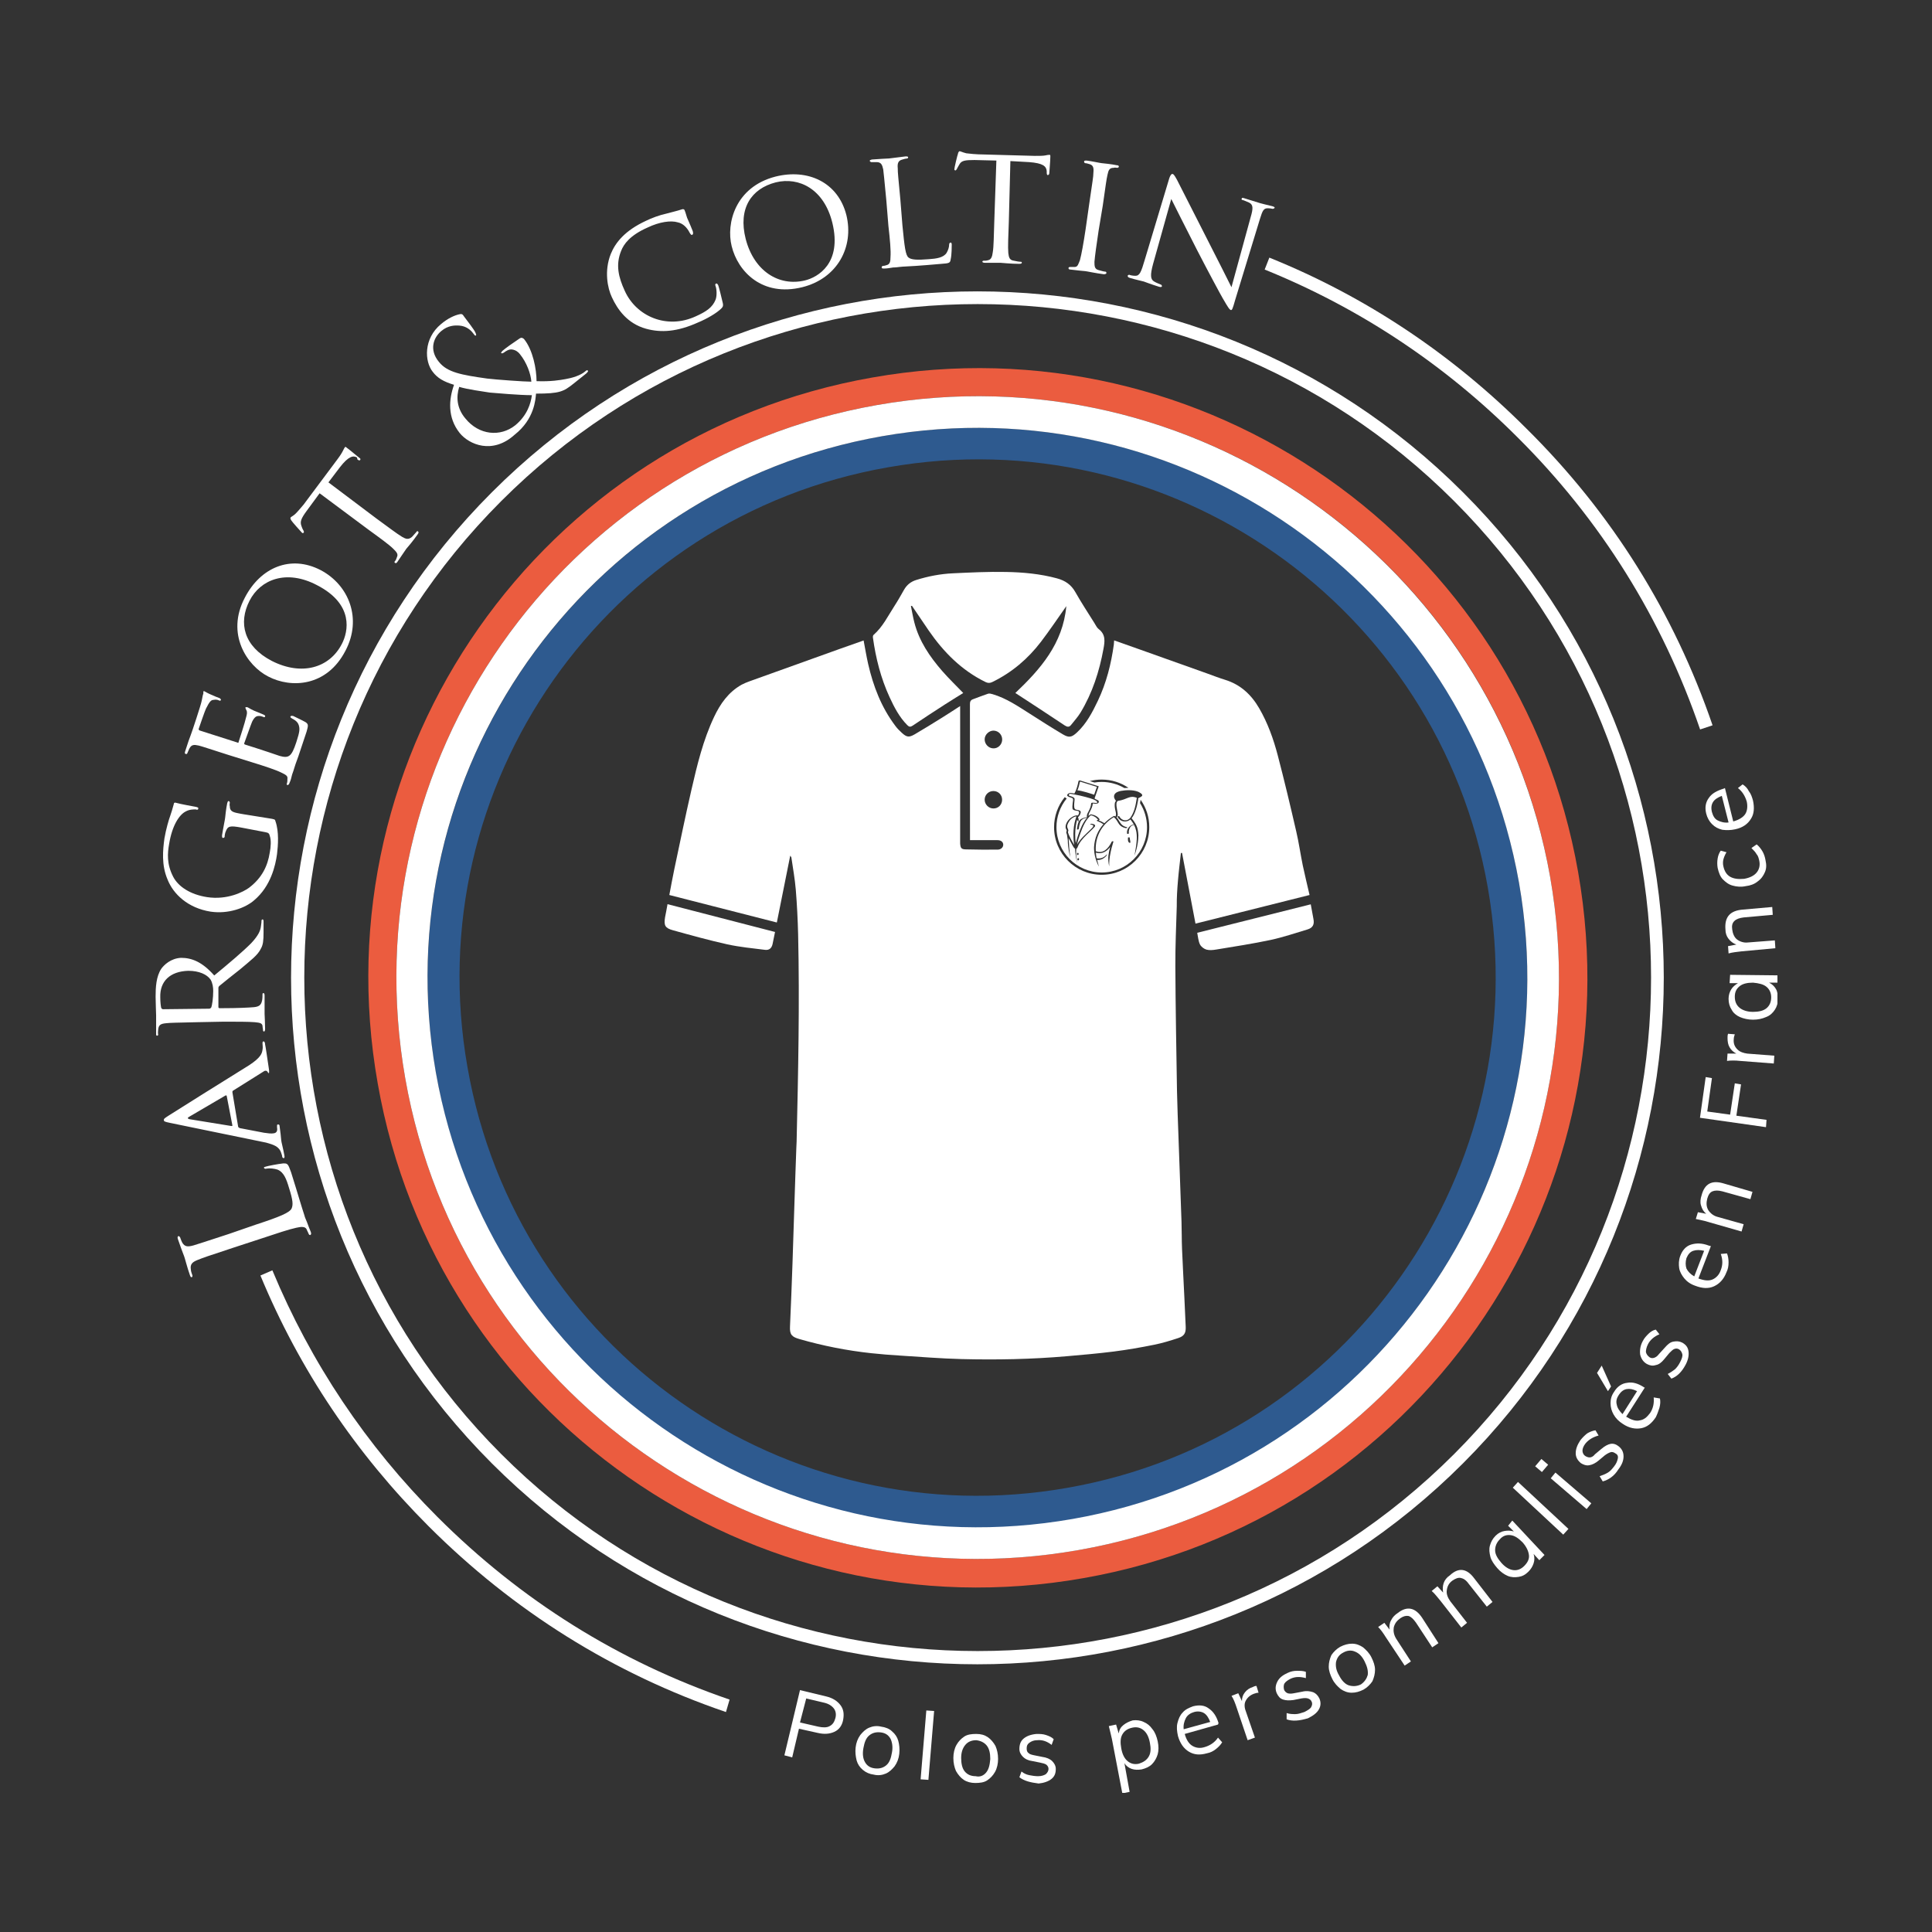 <svg width="500" height="500" viewBox="0 0 500 500" fill="none" xmlns="http://www.w3.org/2000/svg">
<rect x="0" y="0" width="500" height="500" fill="#333333" stroke="none"/>
<path d="M187.878 443.075C158.732 433.135 132.809 416.88 110.916 394.984C92.112 376.177 77.472 354.415 67.398 330.101L70.488 328.758C80.427 352.669 94.799 374.162 113.2 392.566C134.824 414.194 160.209 430.045 188.818 439.851L187.878 443.075Z" fill="white"/>
<path d="M443.21 187.706L439.986 188.781C430.181 160.168 414.332 134.644 392.708 113.151C373.904 94.344 351.876 79.702 327.297 69.761L328.506 66.672C353.488 76.747 375.784 91.658 394.991 110.867C417.153 132.764 433.271 158.69 443.21 187.706Z" fill="white"/>
<path d="M66.192 316.937C72.371 314.922 74.923 313.848 75.46 312.773C75.863 311.833 75.863 310.758 74.788 307.4C74.117 305.116 73.445 303.37 71.834 302.698C71.028 302.429 69.819 302.295 69.013 302.429C68.61 302.564 68.476 302.429 68.341 302.295C68.207 302.026 68.476 302.026 68.879 301.892C69.282 301.758 71.968 301.22 73.311 301.086C74.385 301.086 74.52 301.086 75.326 303.37C76.266 306.325 76.938 308.609 77.475 310.355C78.012 312.101 78.415 313.445 78.818 314.654C78.818 314.788 79.087 315.46 79.489 316.4C79.758 317.206 80.161 318.146 80.43 318.818C80.564 319.221 80.564 319.49 80.295 319.624C80.161 319.624 80.027 319.624 79.892 319.355C79.758 318.952 79.489 318.549 79.355 318.146C78.952 317.34 77.878 317.475 76.669 317.743C74.788 318.146 71.565 319.221 67.535 320.564L60.148 322.982C53.567 325.132 52.492 325.535 51.149 326.072C49.806 326.609 49.135 327.147 49.403 328.624C49.403 329.027 49.672 329.699 49.806 330.102C49.806 330.236 49.806 330.505 49.672 330.505C49.403 330.639 49.269 330.371 49.135 329.968C48.463 328.087 47.791 325.4 47.657 325.132C47.523 324.863 46.448 321.908 46.045 320.699C45.911 320.296 45.911 320.027 46.18 319.893C46.314 319.893 46.448 320.027 46.583 320.161C46.717 320.43 46.851 320.967 47.12 321.505C47.791 322.714 48.597 322.714 50.075 322.311C51.418 321.908 52.627 321.505 59.208 319.355L66.192 316.937Z" fill="white"/>
<path d="M44.031 290.606C42.688 290.337 42.419 290.203 42.419 289.934C42.285 289.531 42.822 289.263 43.628 288.725C45.105 287.785 59.208 278.919 64.447 275.695C67.536 273.68 67.804 272.605 67.939 271.665C68.073 271.128 67.939 270.456 67.939 270.053C67.939 269.784 67.939 269.516 68.207 269.516C68.476 269.516 68.61 269.919 68.61 270.322C68.745 270.859 69.147 273.68 69.55 276.367C69.685 277.173 69.685 277.71 69.55 277.71C69.416 277.71 69.416 277.71 69.282 277.441C69.147 277.173 68.745 276.904 68.207 277.307L60.283 282.277C60.148 282.412 60.148 282.412 60.148 282.68L61.626 291.546C61.626 291.681 61.76 291.815 62.029 291.949L68.342 293.158C69.282 293.293 70.222 293.427 70.894 293.293C71.7 293.158 71.834 292.487 71.7 291.815V291.412C71.7 291.143 71.7 291.009 71.968 291.009C72.237 291.009 72.371 291.143 72.371 291.546C72.505 292.487 72.774 294.636 72.774 295.039C72.774 295.442 73.311 297.323 73.58 298.935C73.714 299.472 73.58 299.741 73.445 299.741C73.311 299.741 73.177 299.606 73.043 299.472C73.043 299.203 72.908 298.666 72.774 298.397C72.237 296.651 70.759 296.248 68.879 295.711L44.031 290.606ZM58.671 283.621C58.671 283.486 58.537 283.486 58.402 283.486L49 288.994C48.463 289.263 48.463 289.531 49.135 289.666L59.88 291.412C60.014 291.412 60.148 291.412 60.148 291.278L58.671 283.621Z" fill="white"/>
<path d="M51.015 264.543C45.239 264.678 44.165 264.678 42.956 264.812C41.613 264.946 41.075 265.215 40.941 266.424C40.941 266.693 40.807 267.364 40.941 267.767C40.941 267.902 40.807 268.036 40.672 268.036C40.404 268.036 40.404 267.902 40.404 267.364C40.404 265.618 40.404 262.931 40.404 262.797C40.404 262.394 40.27 259.17 40.27 257.961C40.27 255.543 40.404 252.722 41.747 250.707C42.419 249.767 44.165 248.02 46.851 247.886C49.672 247.886 52.358 248.961 55.447 252.453C59.342 249.229 62.7 246.408 64.983 244.125C66.998 241.975 67.401 240.766 67.535 239.692C67.67 238.886 67.67 238.483 67.67 238.348C67.67 238.08 67.804 237.945 67.938 237.945C68.207 237.945 68.207 238.214 68.207 238.886V241.304C68.207 243.453 68.073 244.528 67.535 245.468C66.729 247.214 64.849 248.558 62.163 250.841C60.148 252.453 57.73 254.334 56.79 255.14C56.656 255.274 56.522 255.409 56.522 255.677V260.648C56.522 260.782 56.656 260.916 56.79 260.916H57.73C61.357 260.916 64.312 260.782 65.789 260.648C66.864 260.513 67.535 260.245 67.804 259.036C67.938 258.498 67.938 257.692 67.938 257.289C67.938 257.021 68.073 257.021 68.207 257.021C68.341 257.021 68.475 257.155 68.475 257.692C68.475 259.842 68.475 262.26 68.475 262.394C68.475 262.394 68.61 265.081 68.61 266.29C68.61 266.693 68.475 266.961 68.341 266.961C68.207 266.961 68.073 266.827 68.073 266.693C68.073 266.29 67.938 265.887 67.938 265.484C67.804 264.678 66.998 264.678 65.924 264.543C64.312 264.409 61.357 264.409 57.865 264.409L51.015 264.543ZM54.104 261.051C54.373 261.051 54.507 260.916 54.641 260.782C54.91 260.245 55.178 258.23 55.178 256.483C55.178 255.543 55.044 254.468 54.507 253.528C53.567 252.185 51.552 251.244 48.731 251.244C44.03 251.379 41.344 253.931 41.478 258.095C41.478 259.304 41.613 260.513 41.747 260.916C41.881 261.051 42.016 261.185 42.15 261.185L54.104 261.051Z" fill="white"/>
<path d="M62.43 214.171C59.475 213.634 58.938 213.768 58.401 215.246C58.267 215.515 58.132 216.186 58.132 216.589C58.132 216.724 57.864 216.858 57.729 216.858C57.461 216.858 57.461 216.589 57.461 216.186C57.729 214.44 58.267 211.888 58.267 211.619C58.267 211.485 58.535 209.067 58.804 207.858C58.938 207.455 58.938 207.32 59.207 207.32C59.341 207.32 59.475 207.589 59.475 207.723C59.475 207.992 59.341 208.261 59.475 208.664C59.475 209.738 60.013 210.141 61.356 210.41C62.565 210.679 63.639 210.813 65.251 211.082L69.415 211.753C71.161 212.022 71.161 212.022 71.295 212.559C72.235 215.246 71.967 218.739 71.698 221.022C71.295 223.978 70.086 229.351 65.788 232.978C63.505 234.993 59.072 236.605 54.506 235.933C48.596 234.993 44.835 231.366 43.358 227.605C41.746 223.843 42.149 219.948 42.552 216.992C42.955 214.574 43.761 211.888 44.029 211.216C44.298 210.41 44.701 209.201 44.969 208.126C44.969 207.723 45.238 207.723 45.372 207.723C45.91 207.858 46.85 208.126 50.611 208.798C51.282 208.932 51.416 209.067 51.282 209.335C51.282 209.604 51.014 209.604 50.611 209.47C50.073 209.47 48.999 209.47 48.059 210.007C46.447 210.813 44.566 213.5 43.761 218.47C43.358 220.754 43.089 223.575 44.835 226.933C46.178 229.485 49.267 231.5 53.566 232.172C58.804 232.978 62.968 230.829 64.445 229.754C67.803 227.202 69.28 224.112 69.818 220.619C70.086 219.276 70.221 217.395 69.818 216.321C69.683 215.783 69.549 215.515 68.743 215.38L62.43 214.171Z" fill="white"/>
<path d="M59.072 195.364C53.565 193.618 52.491 193.215 51.416 192.946C50.208 192.678 49.536 192.678 48.999 193.752C48.864 194.021 48.596 194.693 48.461 194.961C48.461 195.096 48.193 195.23 48.059 195.096C47.79 195.096 47.79 194.827 47.924 194.424C48.461 192.678 49.267 190.394 49.402 190.125C49.536 189.857 52.088 182.2 52.222 181.259C52.356 180.588 52.491 179.782 52.625 179.513C52.625 179.379 52.625 179.11 52.625 178.976C52.625 178.841 52.894 178.841 53.028 178.976C53.297 179.11 53.7 179.379 54.64 179.782C54.908 179.916 56.52 180.588 56.923 180.722C57.057 180.856 57.192 180.991 57.192 181.125C57.057 181.394 56.923 181.394 56.655 181.259C56.386 181.125 55.849 180.991 55.311 181.125C54.64 181.125 54.237 181.528 53.297 183.409C53.028 183.946 51.551 188.245 51.416 188.648C51.416 188.782 51.416 188.916 51.685 189.051L61.356 192.14C61.624 192.275 61.758 192.275 61.758 192.006C61.893 191.603 63.505 186.633 63.639 185.827C63.907 184.886 64.042 184.349 63.773 183.812C63.639 183.543 63.505 183.274 63.505 183.14C63.505 183.006 63.639 183.006 63.907 183.006C64.176 183.006 64.579 183.409 65.788 183.946C66.46 184.215 67.803 184.752 68.071 184.886C68.34 185.021 68.743 185.155 68.609 185.424C68.609 185.558 68.34 185.692 68.206 185.558C67.803 185.424 67.534 185.289 66.997 185.289C66.46 185.289 65.922 185.424 65.251 186.767C64.848 187.707 63.505 191.603 63.236 192.275C63.102 192.543 63.236 192.543 63.37 192.678L66.325 193.618C67.534 194.021 71.698 195.364 72.369 195.633C74.787 196.305 75.459 195.767 76.667 192.14C76.936 191.2 77.608 189.454 77.473 188.379C77.339 187.304 76.936 186.633 75.593 185.961C75.19 185.692 75.056 185.558 75.19 185.424C75.324 185.155 75.593 185.289 75.862 185.289C76.13 185.424 78.413 186.498 79.085 186.901C79.891 187.439 79.757 187.842 79.354 189.319C78.413 192.14 77.742 194.155 77.205 195.767C76.667 197.245 76.264 198.32 76.13 198.857C76.13 198.991 75.862 199.663 75.593 200.469C75.459 201.141 75.19 202.081 74.921 202.618C74.787 203.021 74.653 203.156 74.384 203.156C74.25 203.156 74.115 203.021 74.25 202.753C74.384 202.35 74.384 201.947 74.384 201.544C74.518 200.738 73.847 200.469 72.772 199.932C71.429 199.26 68.609 198.32 65.116 197.245L59.072 195.364Z" fill="white"/>
<path d="M63.371 154.662C67.4 146.871 75.19 143.512 82.981 147.542C90.368 151.438 93.726 160.17 89.428 168.364C84.592 177.767 75.325 178.17 69.415 175.081C63.908 172.26 58.401 164.065 63.371 154.662ZM88.487 166.618C90.099 163.528 91.711 156.408 82.04 151.438C74.116 147.274 67.4 149.96 64.579 155.468C61.625 161.244 63.102 167.289 70.355 171.051C78.011 174.946 85.264 172.931 88.487 166.618Z" fill="white"/>
<path d="M97.489 134.242C100.444 136.391 102.727 138.138 104.07 138.944C105.011 139.481 105.682 139.75 106.622 138.944C107.025 138.541 107.563 137.869 107.831 137.6C107.965 137.332 108.1 137.466 108.234 137.6C108.368 137.735 108.368 137.869 108.1 138.272C106.891 140.018 105.279 141.899 105.145 142.033C105.011 142.168 103.533 144.451 102.862 145.392C102.593 145.795 102.459 145.795 102.19 145.66C102.056 145.526 102.056 145.392 102.19 145.257C102.459 144.989 102.593 144.586 102.727 144.183C103.13 143.377 102.593 142.839 101.787 142.033C100.713 140.959 98.295 139.212 95.34 137.063L82.714 127.66L79.357 132.227C77.879 134.242 77.611 135.048 78.013 136.123C78.282 136.929 78.416 137.063 78.551 137.332C78.685 137.6 78.685 137.735 78.551 137.869C78.551 138.003 78.282 138.003 78.148 137.869C77.879 137.6 75.596 135.048 75.462 134.779C75.327 134.645 75.058 134.108 75.193 133.973C75.327 133.705 75.864 133.57 76.536 132.899C77.342 132.093 78.282 130.884 78.551 130.615L87.281 118.928C88.087 117.853 88.49 117.182 88.759 116.644C89.027 116.107 89.162 115.838 89.296 115.704C89.43 115.57 89.564 115.704 89.699 115.838C90.639 116.51 92.654 118.256 93.057 118.525C93.325 118.659 93.325 118.928 93.191 119.062C93.057 119.197 92.922 119.197 92.519 118.928L92.385 118.391C91.445 117.853 90.236 117.988 87.953 120.943L84.998 124.839L97.489 134.242Z" fill="white"/>
<path d="M118.979 112.078C115.755 108.048 116.158 103.347 117.501 99.585C114.815 98.779 113.203 97.839 111.994 96.227C109.845 93.54 109.577 87.63 114.143 83.868C115.889 82.391 117.635 81.585 118.979 81.316C119.65 81.182 119.785 81.451 120.053 81.853C120.859 82.928 122.739 85.346 123.008 86.018C123.277 86.555 123.277 86.824 123.142 86.824C123.008 86.958 122.874 86.824 122.471 86.287C121.799 85.346 120.59 84.406 118.979 84.272C117.635 84.137 115.889 84.272 114.278 85.615C112.263 87.227 110.92 90.451 113.606 93.675C115.755 96.362 119.382 97.033 126.097 97.974C128.246 98.242 135.768 98.779 137.514 98.779C137.38 96.764 136.305 93.809 134.559 91.66C134.156 91.123 133.485 90.585 132.544 90.451C131.738 90.317 130.933 90.854 130.395 91.257C130.127 91.391 129.992 91.525 129.724 91.391C129.589 91.257 129.858 90.988 130.127 90.719C130.933 90.048 132.41 88.973 134.425 87.63C134.962 87.227 135.365 87.496 135.634 87.764C137.917 90.585 138.857 95.555 138.857 98.645C142.618 98.779 144.901 98.376 146.379 98.108C147.99 97.839 150.274 97.168 151.483 96.093C151.751 95.824 152.02 95.69 152.154 95.959C152.289 96.093 152.02 96.362 151.751 96.63L148.393 99.317C145.841 101.332 144.901 101.869 138.723 101.869C138.588 103.347 138.32 108.451 133.216 112.481C127.44 117.72 121.396 115.034 118.979 112.078ZM137.648 102.272C134.425 102.272 128.381 101.735 126.769 101.6C125.157 101.332 120.993 100.794 118.844 100.123C118.038 102.675 118.173 105.63 120.456 108.317C123.948 112.616 129.455 113.153 133.35 110.063C136.439 107.511 137.38 104.421 137.648 102.272Z" fill="white"/>
<path d="M167.196 85.077C162.361 83.734 159.809 80.107 158.332 76.883C157.257 74.599 156.317 70.166 158.063 65.733C159.272 62.778 161.689 59.688 167.196 57.136C168.539 56.464 170.688 55.658 172.569 55.255C174.046 54.852 175.255 54.584 176.464 54.181C176.867 54.046 177.001 54.181 177.136 54.315C177.27 54.584 177.404 54.987 177.807 56.33C178.344 57.539 179.15 59.42 179.285 59.823C179.419 60.36 179.419 60.629 179.15 60.763C178.882 60.897 178.747 60.629 178.479 60.226C177.807 58.882 176.733 57.808 175.389 57.539C173.643 57.002 170.688 57.405 167.599 58.882C163.033 60.897 161.421 63.181 160.749 64.927C159.272 68.554 160.078 71.778 161.689 75.271C164.644 81.853 172.569 85.346 180.09 81.853C182.777 80.644 184.389 79.57 185.194 77.555C185.597 76.48 185.463 74.734 185.194 74.062C185.06 73.659 185.06 73.525 185.329 73.39C185.463 73.256 185.732 73.525 185.866 73.793C186 74.062 186.806 77.286 187.075 78.495C187.209 79.167 187.075 79.435 186.672 79.838C185.463 81.047 182.911 82.525 180.628 83.465C175.255 85.883 171.091 86.152 167.196 85.077Z" fill="white"/>
<path d="M200.64 45.715C209.101 43.566 216.892 47.193 219.041 55.656C221.055 63.85 216.757 72.045 207.624 74.328C197.282 76.881 190.969 70.298 189.357 63.716C187.88 57.805 190.297 48.402 200.64 45.715ZM208.295 72.582C211.653 71.776 217.966 68.149 215.414 57.671C213.265 48.939 206.818 45.715 200.774 47.193C194.461 48.805 190.969 53.91 192.984 61.835C195.133 70.164 201.58 74.194 208.295 72.582Z" fill="white"/>
<path d="M233.548 58.343C234.085 63.85 234.354 66.134 235.159 66.671C235.831 67.209 237.309 67.343 240.398 67.075C242.412 66.94 244.159 66.671 244.964 65.463C245.367 64.791 245.636 63.985 245.636 63.313C245.636 63.044 245.77 62.776 246.039 62.776C246.173 62.776 246.308 62.91 246.308 63.313C246.308 63.716 246.308 66 246.039 67.075C245.905 68.015 245.77 68.149 243.621 68.284C240.801 68.552 238.652 68.686 236.906 68.821C235.159 68.955 233.816 68.955 232.742 69.09C232.608 69.09 231.936 69.224 231.13 69.224C230.324 69.358 229.518 69.493 228.847 69.493C228.444 69.493 228.175 69.493 228.175 69.224C228.175 69.09 228.175 68.955 228.444 68.821C228.847 68.821 229.25 68.686 229.653 68.552C230.324 68.284 230.458 67.612 230.458 66.537C230.593 64.925 230.324 61.97 229.921 58.477L229.384 51.895C228.847 46.119 228.712 45.044 228.578 43.835C228.309 42.626 228.041 41.954 226.832 41.954C226.563 41.954 225.892 41.954 225.489 41.954C225.355 41.954 225.22 41.82 225.086 41.686C225.086 41.417 225.22 41.417 225.623 41.283C227.369 41.148 229.787 41.014 230.056 41.014C230.19 41.014 233.145 40.611 234.354 40.477C234.757 40.477 235.025 40.477 235.025 40.745C235.025 40.88 234.891 41.014 234.757 41.014C234.488 41.014 233.951 41.148 233.548 41.283C232.473 41.551 232.205 42.223 232.339 43.566C232.339 44.775 232.473 45.85 233.01 51.626L233.548 58.343Z" fill="white"/>
<path d="M261.083 57.402C260.949 61.029 260.815 63.984 260.949 65.462C261.083 66.537 261.218 67.343 262.427 67.477C262.964 67.611 263.77 67.746 264.173 67.746C264.441 67.746 264.441 67.88 264.441 68.014C264.441 68.149 264.307 68.283 263.77 68.283C261.621 68.283 259.203 68.014 258.934 68.014C258.8 68.014 256.114 68.014 254.905 68.014C254.502 68.014 254.233 67.88 254.233 67.746C254.233 67.611 254.368 67.477 254.502 67.477C254.905 67.477 255.308 67.477 255.711 67.343C256.517 67.208 256.785 66.402 256.92 65.328C257.188 63.85 257.188 60.895 257.323 57.268L257.86 41.551L252.219 41.416C249.801 41.416 248.861 41.551 248.324 42.491C247.921 43.163 247.786 43.431 247.652 43.7C247.518 43.969 247.383 44.103 247.249 44.103C247.115 44.103 246.98 43.969 246.98 43.834C246.98 43.431 247.786 40.073 247.921 39.804C247.921 39.536 248.189 39.133 248.324 39.133C248.592 39.133 248.995 39.401 250.07 39.67C251.144 39.804 252.622 39.939 253.159 39.939L267.799 40.342C269.142 40.342 269.948 40.342 270.62 40.208C271.157 40.073 271.56 40.073 271.694 40.073C271.829 40.073 271.829 40.342 271.829 40.476C271.829 41.685 271.56 44.372 271.56 44.775C271.56 45.044 271.426 45.312 271.157 45.312C271.023 45.312 270.888 45.178 270.888 44.641V44.237C270.754 43.029 269.948 42.222 266.322 41.954L261.486 41.685L261.083 57.402Z" fill="white"/>
<path d="M284.318 59.69C283.78 63.317 283.377 66.138 283.243 67.75C283.243 68.824 283.243 69.63 284.318 69.899C284.855 70.033 285.661 70.302 286.064 70.302C286.332 70.302 286.332 70.571 286.332 70.705C286.332 70.839 286.064 70.974 285.661 70.974C283.512 70.705 281.094 70.168 280.825 70.168C280.557 70.168 278.139 69.899 277.065 69.765C276.662 69.765 276.527 69.63 276.527 69.362C276.527 69.227 276.662 69.093 276.93 69.093C277.333 69.093 277.736 69.093 278.139 69.093C278.945 69.093 279.079 68.287 279.482 67.347C279.885 65.869 280.422 62.914 280.96 59.287L281.9 52.704C282.706 46.928 282.974 45.853 282.974 44.644C283.109 43.301 282.84 42.764 282.034 42.495C281.631 42.361 281.094 42.226 280.825 42.226C280.691 42.226 280.557 41.958 280.557 41.823C280.557 41.555 280.825 41.555 281.228 41.555C282.437 41.689 284.855 42.226 285.123 42.226C285.258 42.226 287.81 42.495 289.019 42.764C289.421 42.764 289.556 42.898 289.556 43.167C289.556 43.301 289.287 43.435 289.153 43.435C288.884 43.435 288.616 43.301 288.213 43.435C287.138 43.435 286.87 43.973 286.601 45.316C286.332 46.525 286.198 47.6 285.392 53.242L284.318 59.69Z" fill="white"/>
<path d="M298.421 68.286C297.615 71.241 297.75 72.316 298.69 72.853C299.361 73.256 300.167 73.525 300.436 73.659C300.57 73.659 300.705 73.928 300.705 74.062C300.705 74.331 300.302 74.331 299.899 74.197C297.75 73.525 296.407 72.987 296.004 72.853C295.601 72.719 294.123 72.45 292.377 71.913C291.974 71.778 291.84 71.644 291.84 71.376C291.84 71.241 292.108 71.107 292.243 71.107C292.511 71.241 293.183 71.376 293.855 71.376C294.929 71.376 295.332 70.435 296.272 67.211L302.451 46.658C302.854 45.181 303.257 44.912 303.525 45.046C303.928 45.181 304.331 46.121 304.6 46.524C305.003 47.33 308.763 54.718 312.659 62.375C315.21 67.346 317.897 72.719 318.703 74.331L323.672 56.196C324.344 53.912 324.344 52.972 323.269 52.434C322.598 52.166 321.792 51.763 321.523 51.763C321.255 51.629 321.255 51.494 321.389 51.36C321.389 51.091 321.792 51.225 322.195 51.36C323.941 51.897 325.687 52.434 326.09 52.569C326.493 52.703 327.702 52.972 329.313 53.375C329.716 53.509 329.985 53.644 329.851 53.778C329.851 53.912 329.582 54.047 329.313 54.047C329.179 54.047 328.911 53.912 328.373 53.912C327.03 53.778 326.761 54.45 326.09 56.599L319.643 77.689C318.971 80.107 318.837 80.242 318.568 80.242C318.165 80.107 317.897 79.704 316.419 77.152C316.151 76.749 312.39 69.763 309.704 64.525C306.749 58.748 303.928 53.106 303.122 51.494L298.421 68.286Z" fill="white"/>
<path d="M378.605 378.73C309.299 448.046 196.61 448.046 127.304 378.73C57.998 309.415 57.998 196.709 127.304 127.393C196.61 58.077 309.299 58.077 378.605 127.393C447.911 196.575 447.911 309.415 378.605 378.73ZM129.721 129.677C61.758 197.649 61.758 308.34 129.721 376.312C197.684 444.285 308.359 444.285 376.322 376.312C444.285 308.34 444.285 197.649 376.322 129.677C308.359 61.704 197.684 61.704 129.721 129.677Z" fill="white"/>
<path d="M228.308 112.884C150.943 126.452 99.232 200.335 112.798 277.711C126.364 355.087 200.236 406.805 277.601 393.238C354.966 379.67 406.677 305.787 393.111 228.411C379.545 150.901 305.673 99.317 228.308 112.884ZM276.258 385.043C203.325 397.939 133.751 349.176 120.991 276.233C108.097 203.291 156.853 133.706 229.785 120.944C302.718 108.048 372.293 156.811 385.052 229.754C397.812 302.697 349.191 372.282 276.258 385.043Z" fill="#2E5A8F"/>
<path d="M408.424 225.72C393.381 139.882 311.449 82.521 225.757 97.701C139.93 112.746 82.578 194.69 97.755 280.394C112.799 366.233 194.73 423.593 280.422 408.414C366.115 393.368 423.467 311.559 408.424 225.72ZM279.079 401.16C197.282 415.533 119.246 360.86 104.874 279.051C90.502 197.242 145.168 119.194 226.965 104.821C308.763 90.447 386.799 145.121 401.171 226.929C415.542 308.738 360.877 386.786 279.079 401.16Z" fill="#EB5C3F"/>
<path d="M226.967 104.825C145.17 119.199 90.504 197.246 104.875 279.055C119.247 360.864 197.284 415.538 279.081 401.164C360.878 386.79 415.544 308.743 401.172 226.934C386.666 145.125 308.764 90.451 226.967 104.825ZM277.603 393.104C200.238 406.672 126.5 354.953 112.8 277.577C99.235 200.202 150.945 126.453 228.31 112.885C305.675 99.317 379.413 151.036 393.113 228.412C406.679 305.787 354.968 379.536 277.603 393.104Z" fill="white"/>
<path d="M294.993 168.088C300.831 170.168 306.668 172.249 312.506 174.329C314.004 174.873 315.503 175.456 317.021 175.923C321.009 177.148 323.811 179.734 325.874 183.292C328.092 187.122 329.571 191.244 330.68 195.482C332.392 202.015 333.949 208.587 335.467 215.178C336.148 218.075 336.557 221.05 337.16 223.985C337.686 226.493 338.308 228.982 338.911 231.626C329.007 234.115 319.219 236.565 309.393 239.034C308.206 232.89 307.057 226.804 305.909 220.738C305.812 220.738 305.714 220.758 305.617 220.758C305.364 223.13 305.053 225.502 304.858 227.894C304.664 230.11 304.527 232.307 304.547 234.523C304.391 239.676 304.158 244.847 304.178 250.019C304.236 260.79 304.43 271.581 304.605 282.371C304.683 286.376 304.859 290.362 304.995 294.367C305.248 301.619 305.52 308.892 305.773 316.163C305.851 318.516 305.812 320.868 305.909 323.201C306.084 327.401 306.318 331.581 306.513 335.78C306.629 338.327 306.765 340.855 306.862 343.402C306.921 344.977 306.473 345.774 304.956 346.279C302.894 346.96 300.792 347.602 298.651 348.029C295.188 348.729 291.705 349.332 288.202 349.779C284.194 350.285 280.166 350.634 276.138 350.984C267.031 351.782 257.885 351.957 248.759 351.724C243.505 351.588 238.271 351.16 233.037 350.829C230.507 350.674 227.996 350.479 225.486 350.207C219.182 349.527 212.994 348.302 206.903 346.552C204.958 345.988 204.335 345.443 204.452 343.266C204.705 337.861 204.899 332.475 205.094 327.07C205.288 321.665 205.444 316.26 205.619 310.855C205.755 306.286 205.931 301.717 206.087 297.167C206.106 296.584 206.145 296.001 206.164 295.418C206.573 277.531 206.962 259.663 206.554 241.775C206.456 237.945 206.262 234.096 205.95 230.266C205.717 227.466 205.21 224.685 204.802 221.886C204.782 221.808 204.705 221.749 204.511 221.438C203.343 227.31 202.214 232.929 201.047 238.742C191.785 236.37 182.541 234.017 173.221 231.626C173.668 229.332 174.038 227.154 174.505 224.977C175.964 218.113 177.365 211.25 178.941 204.406C180.42 197.971 181.958 191.555 184.799 185.547C186.414 182.125 188.535 179.111 191.921 177.206C192.563 176.856 193.263 176.584 193.944 176.331C201.767 173.512 209.569 170.712 217.392 167.912C219.415 167.193 221.439 166.474 223.502 165.755C223.891 167.796 224.222 169.818 224.67 171.801C225.993 177.575 228.075 183.02 231.675 187.803C232.161 188.483 232.764 189.086 233.387 189.649C234.632 190.797 235.236 190.894 236.695 190.058C239.108 188.658 241.462 187.18 243.816 185.722C245.354 184.769 246.852 183.777 248.486 182.728V217.628C248.486 217.861 248.467 218.075 248.486 218.308C248.584 219.513 248.798 219.805 250.005 219.824C252.729 219.902 255.453 219.902 258.177 219.883C259.033 219.883 259.637 219.3 259.637 218.619C259.637 217.919 259.072 217.433 258.158 217.433H251.036V216.208C251.036 204.892 251.036 193.596 251.017 182.28C251.017 181.619 251.153 181.192 251.814 180.959C253.099 180.492 254.383 179.967 255.687 179.539C256.056 179.422 256.503 179.54 256.893 179.656C260.453 180.706 263.47 182.786 266.544 184.73C269.365 186.539 272.207 188.347 275.087 190.058C276.663 190.991 277.364 190.816 278.726 189.553C281.197 187.259 282.714 184.322 284.135 181.348C286.334 176.72 287.559 171.84 288.26 166.805C288.299 166.474 288.299 166.163 288.338 165.735C290.595 166.533 292.794 167.31 294.993 168.088ZM275.557 206.301C273.775 208.485 272.791 211.251 272.791 214.073C272.791 220.87 278.322 226.392 285.109 226.392C291.906 226.392 297.428 220.861 297.428 214.073C297.446 211.448 296.612 209.01 295.206 207.004C295.197 207.013 295.187 207.014 295.178 207.023C295.178 207.07 295.169 207.127 295.159 207.183C295.122 207.389 295.084 207.614 295.037 207.839C296.181 209.648 296.847 211.785 296.847 214.082C296.847 220.541 291.587 225.801 285.128 225.801C278.669 225.801 273.409 220.541 273.409 214.082C273.409 211.392 274.338 208.767 276.034 206.686C276.044 206.676 276.053 206.667 276.062 206.657L275.557 206.301ZM279.531 201.988C279.456 201.97 279.147 202.017 279.128 202.11C278.903 203.217 278.612 204.379 278.05 205.373C277.45 205.251 276.718 205.026 276.306 205.542C275.772 206.189 277.206 206.367 277.516 206.555C277.871 206.771 277.638 207.501 277.609 207.829C277.581 208.148 277.403 209.301 277.703 209.526C278.031 209.77 278.5 209.77 278.884 209.854C279.493 209.986 279.278 210.586 278.969 211.055C278.941 211.045 278.902 211.036 278.855 211.026C278.115 210.961 277.262 211.485 276.756 211.973C276.175 212.526 275.603 213.529 275.818 214.363C275.865 214.523 275.969 214.692 276.034 214.852C276.156 215.142 275.903 215.179 275.94 215.376C275.969 215.592 276.044 215.798 276.128 215.995C276.231 216.717 276.316 217.148 276.344 217.438C276.353 217.504 276.353 217.57 276.353 217.617C276.362 217.814 276.362 218.01 276.371 218.207C276.427 219.341 276.709 220.917 277 221.845C276.728 220.129 276.615 218.217 276.559 216.914C276.784 217.345 277.262 218.255 277.506 218.667C277.646 218.901 277.9 219.482 278.228 219.642H278.237C278.228 221.056 278.799 223.52 278.771 223.336C278.546 221.798 278.453 220.729 278.537 219.707C278.631 219.66 278.678 219.576 278.678 219.576C278.79 219.482 278.865 219.313 278.912 219.173C279.353 217.992 280.206 217.055 281.078 216.164C281.791 215.433 282.606 214.786 283.271 214.008C283.496 213.745 283.44 213.548 283.262 213.417C283.215 213.389 283.168 213.351 283.112 213.332C283.084 213.323 283.065 213.314 283.037 213.305C282.859 213.239 282.653 213.192 282.475 213.183C282.371 213.173 281.95 213.37 282.193 213.389C283.403 213.473 282.906 214.027 282.391 214.523C281.725 215.18 281.031 215.798 280.384 216.464C279.774 217.101 279.193 217.786 278.762 218.555C278.921 217.505 279.325 216.436 279.672 215.479C280.244 213.876 281.012 212.141 282.306 210.988C282.793 211.091 283.215 211.288 283.628 211.579C283.703 211.636 284.161 212.131 284.218 212.095C284.152 212.132 284.096 212.17 284.03 212.207C283.946 212.263 283.853 212.32 283.769 212.386L283.834 212.414C283.843 212.423 283.853 212.423 283.862 212.433C283.909 212.451 283.965 212.479 284.021 212.498C284.546 212.714 285.081 212.986 285.568 213.305C284.134 214.908 283.272 216.914 283.141 219.211C283.131 219.333 283.141 219.454 283.141 219.576L283.131 219.529C283.131 219.595 283.141 219.651 283.141 219.717C283.197 222.182 284.387 224.265 284.396 224.282L283.937 222.566C284.911 222.604 285.643 222.248 286.355 221.461C286.412 221.395 286.571 220.964 286.431 221.123C285.671 221.976 284.903 222.276 283.815 222.126L283.777 221.995C283.702 221.555 283.637 221.114 283.608 220.664C285.146 221.133 286.412 220.383 287.312 219.211C287.124 219.904 286.955 220.607 286.871 221.329C286.749 222.304 286.843 223.28 287.068 224.227C287.05 223.289 287.049 222.267 287.462 220.392C287.518 220.092 287.593 219.792 287.668 219.501C287.818 218.939 287.987 218.385 288.146 217.832C288.202 217.636 287.772 217.701 287.706 217.832C286.9 219.538 285.549 221.058 283.59 220.289C283.58 220.027 283.571 219.764 283.571 219.492C283.618 216.099 285.371 213.22 288.249 211.477C288.83 211.898 289.122 212.526 289.506 213.126C289.946 213.82 290.593 214.176 291.381 214.326C291.531 214.354 291.915 214.12 291.652 214.073C290.762 213.905 290.218 213.454 289.769 212.695C289.515 212.273 289.29 211.879 288.962 211.542C289.206 211.298 289.309 211.101 289.271 210.698C289.225 210.061 289.047 209.432 288.972 208.795C288.925 208.401 288.84 207.567 289.253 207.313C289.271 207.304 289.281 207.295 289.29 207.276C291.756 206.929 292.29 205.701 294.212 206.479C294.203 206.489 294.202 206.507 294.202 206.517C293.94 208.223 293.612 210.107 292.59 211.551C291.793 212.666 290.321 212.507 289.665 211.261C289.581 211.101 289.15 211.251 289.253 211.448C289.928 212.742 291.522 212.948 292.553 212.076C292.89 212.498 293.181 212.92 293.425 213.37C292.337 213.492 291.446 214.692 291.699 215.77C291.727 215.882 292.177 215.77 292.149 215.648C291.999 214.992 292.44 213.642 293.237 213.558C293.294 213.548 293.397 213.501 293.472 213.454C293.725 213.932 293.912 214.439 294.034 215.001C294.344 216.426 294.175 217.927 293.959 219.352C293.865 219.961 293.753 220.57 293.649 221.18L293.603 221.404C293.603 221.403 293.612 221.377 293.621 221.367C293.705 221.152 294.587 218.835 294.615 216.238C294.615 216.201 294.624 216.163 294.624 216.126L294.615 216.164C294.587 215.658 294.54 215.161 294.437 214.664C294.193 213.53 293.574 212.63 292.853 211.758C293.387 211.111 293.705 210.295 293.968 209.508C294.23 208.702 294.4 207.867 294.55 207.032C294.615 206.658 294.399 206.638 294.765 206.488C294.924 206.423 295.065 206.338 295.215 206.254C295.346 206.179 295.58 206.02 295.608 205.86C295.702 205.457 294.775 204.989 294.456 204.867C293.172 204.389 291.465 204.445 290.134 204.68C289.496 204.792 288.605 205.073 288.371 205.758C288.184 206.301 288.465 206.854 288.821 207.267C288.399 207.66 288.474 208.42 288.512 208.945C288.568 209.677 289.046 210.661 288.671 211.326C288.615 211.279 288.549 211.233 288.483 211.195C288.39 211.139 288.249 211.186 288.165 211.232C287.274 211.739 286.496 212.348 285.821 213.042C285.334 212.742 284.818 212.498 284.321 212.292C284.377 212.255 284.443 212.217 284.499 212.188C284.518 212.179 284.611 212.123 284.593 212.086C284.143 211.289 283.272 210.914 282.409 210.764C282.372 210.754 282.315 210.773 282.25 210.792C282.184 210.801 282.118 210.82 282.09 210.848C281.968 210.951 281.847 211.055 281.734 211.167C281.669 210.726 281.959 210.267 282.156 209.883C282.484 209.255 282.746 208.635 282.821 207.941C283.243 207.998 283.722 208.073 284.097 207.904C284.331 207.801 284.377 207.604 284.358 207.36C284.33 207.136 283.89 207.004 283.722 206.91C283.525 206.798 283.225 206.751 283.3 206.545C283.422 206.179 283.553 205.823 283.675 205.457C283.9 204.81 284.115 204.173 284.34 203.526C284.349 203.498 284.331 203.489 284.303 203.479C282.709 202.983 281.125 202.485 279.531 201.988ZM279.062 222.079C278.94 222.079 278.846 222.201 278.837 222.36C278.828 222.52 278.922 222.661 279.034 222.661C279.156 222.67 279.249 222.539 279.259 222.38C279.268 222.221 279.174 222.079 279.062 222.079ZM278.949 220.711C278.828 220.702 278.734 220.833 278.725 220.992C278.715 221.151 278.809 221.283 278.922 221.292C279.034 221.292 279.137 221.17 279.146 221.011C279.156 220.851 279.062 220.72 278.949 220.711ZM278.537 211.27C278.612 211.261 278.35 212.009 278.321 212.113C277.956 213.304 277.825 214.57 277.797 215.808C277.788 216.754 277.844 217.72 278.003 218.657C277.947 218.564 277.88 218.461 277.824 218.367C277.402 217.674 277.028 216.951 276.69 216.211C276.578 215.949 276.466 215.686 276.391 215.414C276.344 215.227 276.512 215.113 276.484 214.907C276.447 214.589 276.25 214.335 276.203 214.017C276.119 213.52 276.428 212.995 276.672 212.602C276.991 212.086 277.403 211.72 277.938 211.467C278.125 211.373 278.331 211.307 278.537 211.27ZM276.719 205.477C276.775 205.336 277.823 205.588 277.965 205.598H277.993C279.728 205.87 282.541 206.657 282.906 206.863L282.915 206.854C283.224 207.004 283.853 207.248 283.899 207.492C283.984 207.914 283.871 207.82 283.515 207.792C283.262 207.773 283.018 207.754 282.766 207.735C282.691 207.726 282.399 207.773 282.399 207.886C282.353 208.711 282.016 209.414 281.641 210.136C281.416 210.529 281.152 211.017 281.34 211.467C280.665 211.579 279.887 211.776 279.438 212.264C278.913 212.836 278.809 213.923 278.715 214.673C278.705 214.71 279.146 214.682 279.165 214.551C279.24 213.979 279.362 213.417 279.54 212.873C279.812 212.039 280.515 211.739 281.321 211.617C280.243 212.873 279.587 214.504 279.062 216.032C279.006 216.192 278.641 217.27 278.406 218.207C278.191 216.726 278.219 215.169 278.425 213.707C278.5 213.173 278.622 212.639 278.771 212.123C278.875 212.31 278.978 212.498 279.053 212.629C279.109 212.732 279.315 212.029 278.969 211.542C278.959 211.533 279.276 211.187 279.306 211.148C279.493 210.914 279.615 210.632 279.681 210.342C279.765 209.986 279.559 209.789 279.24 209.695C278.612 209.517 278.096 209.666 278.012 208.879C277.946 208.298 278.031 207.707 278.087 207.126C278.124 206.732 278.153 206.563 277.797 206.348C277.488 206.16 277.103 206.058 276.756 205.964C276.531 205.898 276.653 205.627 276.719 205.477ZM291.935 216.726C291.935 216.726 291.729 217.963 292.356 218.132C292.778 218.235 292.356 217.269 292.356 216.726H291.935ZM257.088 204.718C255.862 204.718 254.869 205.671 254.83 206.896C254.791 208.14 255.823 209.209 257.049 209.229C258.314 209.267 259.325 208.295 259.345 206.992C259.364 205.709 258.372 204.718 257.088 204.718ZM283.496 203.517C283.609 203.554 283.721 203.583 283.834 203.62C283.853 203.629 283.872 203.629 283.881 203.629C283.881 203.629 283.88 203.629 283.871 203.639C283.768 203.939 283.665 204.248 283.553 204.548C283.422 204.923 283.29 205.298 283.168 205.673C282.502 205.448 279.999 204.623 278.837 204.539C279.146 203.808 279.344 203.029 279.503 202.27C280.834 202.682 282.165 203.104 283.496 203.517ZM285.118 201.755C284.068 201.755 283.037 201.886 282.043 202.139C282.437 202.261 282.84 202.382 283.233 202.514C283.852 202.411 284.481 202.364 285.118 202.364C287.265 202.364 289.271 202.945 290.996 203.948C291.352 203.911 291.708 203.892 292.046 203.892C290.068 202.542 287.687 201.755 285.118 201.755ZM257.204 189.086C256.017 189.028 254.869 190.077 254.83 191.282C254.791 192.527 255.784 193.616 257.01 193.674C258.235 193.752 259.306 192.761 259.364 191.478C259.403 190.194 258.469 189.164 257.204 189.086Z" fill="white"/>
<path d="M285.576 167.932C284.506 173.765 282.715 179.345 279.621 184.439C278.94 185.566 278.026 186.539 277.209 187.589C276.722 188.23 276.216 188.172 275.555 187.744C271.313 184.905 267.032 182.125 262.77 179.345C269.211 173.22 275.068 166.629 275.963 156.869C273.706 160.077 271.643 163.149 269.406 166.085C266.02 170.518 261.856 174.056 256.816 176.506C256.174 176.817 255.668 176.817 255.006 176.487C248.838 173.454 244.207 168.768 240.354 163.188C238.895 161.069 237.474 158.93 236.015 156.791C235.917 156.811 235.82 156.811 235.742 156.83C236.034 158.25 236.268 159.688 236.637 161.108C237.883 165.949 240.626 169.954 243.837 173.648C245.549 175.612 247.456 177.439 249.285 179.345C247.768 180.298 246.133 181.289 244.538 182.32C241.736 184.128 238.953 185.936 236.19 187.802C235.606 188.191 235.256 188.133 234.789 187.647C232.726 185.566 231.422 183.02 230.216 180.414C227.959 175.515 226.655 170.362 225.916 165.035C225.877 164.802 225.916 164.471 226.052 164.335C228.484 162.216 229.827 159.358 231.539 156.733C232.395 155.411 233.174 154.03 233.952 152.65C234.672 151.386 235.684 150.55 237.104 150.103C240.198 149.131 243.351 148.528 246.581 148.373C251.173 148.159 255.785 147.925 260.377 148.023C264.794 148.1 269.211 148.509 273.531 149.675C275.632 150.239 277.209 151.289 278.298 153.233C279.835 155.955 281.567 158.58 283.221 161.224C283.572 161.769 283.844 162.43 284.33 162.799C286.198 164.218 285.926 166.027 285.576 167.932Z" fill="white"/>
<path d="M338.405 240.531C335.233 241.484 332.081 242.553 328.851 243.253C324.181 244.245 319.452 244.964 314.743 245.742C313.926 245.878 313.012 245.975 312.233 245.761C311.572 245.567 310.832 245.003 310.54 244.4C310.112 243.506 310.054 242.436 309.84 241.406C319.647 238.956 329.396 236.506 339.222 234.037C339.456 235.281 339.67 236.506 339.903 237.751C340.215 239.209 339.787 240.103 338.405 240.531Z" fill="white"/>
<path d="M200.579 241.192C200.346 242.32 200.151 243.331 199.937 244.342C199.704 245.372 199.081 245.955 197.991 245.819C194.742 245.411 191.453 245.1 188.243 244.4C183.514 243.35 178.825 242.047 174.135 240.745C172.111 240.181 171.781 239.5 172.111 237.42C172.209 236.856 172.345 236.292 172.442 235.709C172.559 235.145 172.656 234.581 172.754 233.998C182.035 236.39 191.278 238.781 200.579 241.192Z" fill="white"/>
<g clip-path="url(#clip0_1976_4)">
<path d="M207.037 437.4L213.764 439.021C215.514 439.426 216.725 440.236 217.532 441.316C218.339 442.396 218.474 443.611 218.205 445.097C217.936 446.582 217.128 447.662 215.917 448.202C214.706 448.742 213.361 448.877 211.612 448.472L206.768 447.392L205.018 454.818L203 454.278L207.037 437.4ZM211.746 446.852C212.957 447.122 214.034 447.122 214.706 446.717C215.514 446.312 215.917 445.637 216.186 444.692C216.455 443.746 216.321 442.801 215.783 442.126C215.245 441.451 214.437 440.911 213.226 440.641L208.651 439.561L207.037 445.772L211.746 446.852Z" fill="white"/>
<path d="M223.317 458.059C222.51 457.384 221.972 456.574 221.703 455.629C221.434 454.548 221.299 453.468 221.434 452.253C221.568 451.038 221.972 449.958 222.645 449.013C223.317 448.202 223.99 447.527 224.932 447.122C225.874 446.717 226.95 446.582 228.027 446.852C229.103 446.987 230.18 447.392 230.852 448.067C231.66 448.742 232.198 449.553 232.467 450.498C232.736 451.443 232.871 452.658 232.736 453.873C232.602 455.089 232.198 456.169 231.525 457.114C230.852 457.924 230.18 458.599 229.238 459.004C228.296 459.409 227.22 459.544 226.143 459.274C225.067 459.139 224.125 458.734 223.317 458.059ZM229.372 456.844C230.18 456.169 230.583 455.089 230.852 453.468C231.122 451.983 230.852 450.768 230.449 449.958C229.911 449.013 229.103 448.472 227.892 448.337C226.681 448.202 225.739 448.472 224.932 449.148C224.125 449.823 223.721 450.903 223.452 452.388C223.183 453.873 223.317 455.089 223.856 456.034C224.394 456.979 225.201 457.519 226.412 457.654C227.623 457.789 228.565 457.519 229.372 456.844Z" fill="white"/>
<path d="M238.253 460.489L239.733 442.666L241.751 442.801L240.271 460.624L238.253 460.489Z" fill="white"/>
<path d="M249.422 460.624C248.614 460.084 247.941 459.274 247.403 458.329C247 457.384 246.73 456.304 246.73 454.954C246.73 453.738 247 452.523 247.538 451.578C248.076 450.633 248.749 449.958 249.556 449.418C250.363 448.877 251.44 448.742 252.651 448.742C253.862 448.742 254.804 449.012 255.611 449.553C256.418 450.093 257.091 450.903 257.629 451.848C258.033 452.793 258.302 453.873 258.302 455.224C258.302 456.439 258.033 457.654 257.495 458.599C256.957 459.544 256.284 460.219 255.477 460.759C254.669 461.3 253.593 461.435 252.382 461.435C251.305 461.435 250.229 461.165 249.422 460.624ZM255.207 458.734C255.88 457.924 256.149 456.844 256.284 455.224C256.284 453.738 256.015 452.523 255.342 451.713C254.669 450.903 253.727 450.498 252.651 450.363C251.44 450.363 250.498 450.768 249.825 451.578C249.152 452.388 248.749 453.468 248.749 454.954C248.749 456.439 249.018 457.654 249.691 458.464C250.363 459.274 251.305 459.679 252.516 459.679C253.593 459.949 254.535 459.544 255.207 458.734Z" fill="white"/>
<path d="M263.818 459.949L264.357 458.464C265.029 459.004 265.702 459.274 266.375 459.409C267.048 459.544 267.855 459.679 268.662 459.679C269.604 459.679 270.277 459.409 270.681 459.139C271.084 458.734 271.353 458.329 271.353 457.789C271.353 457.249 271.084 456.979 270.815 456.709C270.412 456.439 269.873 456.304 269.201 456.169L267.182 455.764C266.106 455.629 265.298 455.224 264.76 454.683C264.222 454.143 263.818 453.468 263.818 452.658C263.818 451.578 264.087 450.633 264.895 449.958C265.702 449.283 266.779 448.877 268.259 448.742C269.066 448.742 269.873 448.742 270.681 449.012C271.488 449.283 272.161 449.553 272.699 450.093L272.161 451.578C270.95 450.633 269.739 450.228 268.393 450.363C267.586 450.363 266.913 450.633 266.375 451.038C265.837 451.443 265.702 451.848 265.702 452.523C265.702 453.063 265.837 453.468 266.24 453.738C266.509 454.008 267.048 454.143 267.72 454.278L269.739 454.683C270.815 454.818 271.757 455.224 272.295 455.764C272.834 456.304 273.237 456.979 273.237 457.789C273.237 458.869 272.968 459.679 272.161 460.354C271.353 461.03 270.142 461.435 268.797 461.57C266.644 461.3 265.029 460.895 263.818 459.949Z" fill="white"/>
<path d="M295.977 445.637C296.919 446.042 297.592 446.582 298.265 447.527C298.937 448.337 299.341 449.418 299.61 450.633C299.879 451.848 299.879 453.063 299.61 454.008C299.341 454.953 298.803 455.899 298.13 456.574C297.457 457.249 296.515 457.654 295.439 457.924C294.497 458.059 293.69 458.059 292.882 457.789C292.075 457.519 291.402 456.979 290.999 456.304L292.344 463.73L290.46 464.135L287.769 450.093C287.5 448.877 287.231 447.797 286.962 446.717L288.846 446.312L289.518 448.607C289.653 447.662 290.057 446.987 290.729 446.447C291.402 445.907 292.21 445.502 293.151 445.232C294.093 445.097 295.17 445.232 295.977 445.637ZM297.323 454.548C297.861 453.603 297.861 452.388 297.592 451.038C297.323 449.553 296.784 448.472 295.977 447.797C295.17 447.122 294.228 446.852 293.017 447.122C291.806 447.392 290.999 447.932 290.46 448.877C289.922 449.823 289.922 451.038 290.191 452.523C290.46 454.008 290.999 455.088 291.806 455.764C292.613 456.439 293.555 456.709 294.766 456.439C295.977 456.034 296.784 455.494 297.323 454.548Z" fill="white"/>
<path d="M315.219 446.312L306.608 448.742C307.011 450.228 307.684 451.308 308.626 451.848C309.568 452.388 310.644 452.523 311.855 452.118C313.201 451.713 314.412 450.903 315.219 449.688L316.296 450.903C315.892 451.578 315.354 452.118 314.681 452.658C314.008 453.198 313.201 453.603 312.393 453.738C310.51 454.278 309.03 454.143 307.684 453.333C306.339 452.523 305.397 451.173 304.858 449.282C304.589 448.067 304.455 446.987 304.724 445.907C304.993 444.827 305.397 443.882 306.069 443.206C306.742 442.396 307.684 441.991 308.76 441.586C310.375 441.181 311.721 441.316 312.797 442.126C314.008 442.936 314.815 444.152 315.354 445.907L315.219 446.312ZM306.877 444.692C306.473 445.502 306.204 446.447 306.339 447.527L313.201 445.637C312.797 444.557 312.259 443.747 311.586 443.341C310.913 442.936 309.971 442.801 309.03 443.071C308.088 443.341 307.28 443.882 306.877 444.692Z" fill="white"/>
<path d="M325.175 436.32L325.714 438.076C325.31 438.076 324.906 438.211 324.503 438.346C323.426 438.751 322.753 439.426 322.35 440.236C321.946 441.046 322.081 442.126 322.484 443.071L324.772 449.688L322.888 450.363L320.062 441.991C319.659 440.776 319.255 439.696 318.717 438.886L320.466 438.211L321.408 440.236C321.408 439.291 321.677 438.616 322.215 437.941C322.753 437.265 323.426 436.86 324.234 436.59C324.503 436.455 324.772 436.32 325.175 436.32Z" fill="white"/>
<path d="M332.98 444.962V443.341C333.787 443.611 334.595 443.611 335.267 443.611C335.94 443.611 336.748 443.341 337.555 443.071C338.362 442.666 339.035 442.261 339.304 441.856C339.573 441.316 339.708 440.911 339.439 440.371C339.304 439.966 338.9 439.696 338.497 439.561C338.093 439.426 337.555 439.426 336.748 439.561L334.729 439.966C333.653 440.101 332.845 440.101 332.038 439.831C331.231 439.561 330.827 439.021 330.423 438.211C330.02 437.265 330.02 436.32 330.558 435.24C331.096 434.16 332.038 433.485 333.249 432.945C334.056 432.54 334.864 432.405 335.671 432.405C336.478 432.405 337.286 432.405 337.959 432.675V434.295C336.478 433.89 335.267 433.89 334.056 434.43C333.249 434.835 332.711 435.24 332.442 435.645C332.173 436.05 332.173 436.725 332.307 437.265C332.442 437.67 332.845 438.076 333.249 438.211C333.653 438.346 334.191 438.346 334.864 438.211L337.017 437.805C338.093 437.535 339.035 437.67 339.842 437.941C340.515 438.211 341.053 438.751 341.457 439.561C341.861 440.506 341.861 441.451 341.322 442.396C340.784 443.341 339.842 444.017 338.497 444.692C336.209 445.367 334.46 445.502 332.98 444.962Z" fill="white"/>
<path d="M349.799 438.076C348.723 438.076 347.781 437.67 346.974 437.13C346.166 436.455 345.359 435.645 344.821 434.565C344.283 433.485 343.879 432.405 343.879 431.324C343.879 430.244 344.148 429.299 344.552 428.354C345.09 427.544 345.897 426.734 346.839 426.193C347.916 425.653 348.857 425.383 349.934 425.383C351.01 425.383 351.952 425.788 352.76 426.328C353.567 427.004 354.374 427.814 354.912 428.894C355.451 429.974 355.854 431.054 355.854 432.134C355.854 433.215 355.585 434.16 355.182 435.105C354.643 435.915 353.836 436.725 352.894 437.265C351.818 437.805 350.876 438.076 349.799 438.076ZM353.971 433.485C354.105 432.405 353.836 431.324 353.163 429.974C352.49 428.624 351.683 427.814 350.607 427.409C349.665 427.004 348.588 427.139 347.646 427.679C346.57 428.219 346.032 429.029 345.763 430.109C345.628 431.189 345.763 432.269 346.57 433.62C347.243 434.97 348.185 435.915 349.127 436.185C350.068 436.455 351.145 436.455 352.221 435.915C353.163 435.24 353.701 434.43 353.971 433.485Z" fill="white"/>
<path d="M368.099 418.767L372.27 425.248L370.656 426.328L366.485 419.982C365.812 419.037 365.274 418.497 364.601 418.227C363.928 418.092 363.255 418.227 362.448 418.767C361.506 419.442 360.968 420.117 360.699 421.198C360.564 422.143 360.699 423.088 361.372 424.168L365.139 429.974L363.524 431.054L358.68 423.763C358.008 422.683 357.335 421.738 356.662 421.063L358.277 419.982L359.622 421.738C359.488 420.928 359.622 419.982 360.026 419.307C360.43 418.497 360.968 417.957 361.775 417.417C364.197 415.527 366.35 416.067 368.099 418.767Z" fill="white"/>
<path d="M381.554 408.506L386.263 414.582L384.783 415.797L380.074 409.856C379.401 408.911 378.728 408.506 378.056 408.37C377.383 408.235 376.71 408.506 375.903 409.046C374.961 409.721 374.557 410.531 374.423 411.611C374.288 412.556 374.692 413.501 375.364 414.447L379.67 419.982L378.19 421.198L372.808 414.312C372.001 413.366 371.328 412.421 370.521 411.746L372.001 410.531L373.481 412.151C373.346 411.341 373.346 410.531 373.615 409.721C373.884 408.911 374.423 408.235 375.23 407.695C377.517 405.535 379.67 405.94 381.554 408.506Z" fill="white"/>
<path d="M391.377 393.518L399.719 402.429L398.374 403.78L396.894 402.159C397.163 402.969 397.163 403.78 396.894 404.59C396.625 405.4 396.221 406.075 395.548 406.75C394.741 407.56 393.933 407.965 392.992 408.1C392.05 408.235 391.108 408.235 390.166 407.83C389.224 407.425 388.282 406.75 387.475 405.805C386.667 404.86 385.995 403.915 385.726 402.969C385.456 401.889 385.322 400.944 385.591 399.999C385.86 399.054 386.264 398.244 387.071 397.433C387.744 396.758 388.551 396.353 389.359 396.218C390.166 396.083 390.973 396.083 391.781 396.353L390.3 394.868L391.377 393.518ZM395.683 402.429C395.548 401.349 395.01 400.269 394.068 399.189C392.992 398.109 392.05 397.433 390.973 397.298C389.897 397.163 388.955 397.433 388.148 398.379C387.34 399.189 386.937 400.134 386.937 401.214C386.937 402.294 387.609 403.375 388.551 404.455C389.493 405.535 390.57 406.21 391.646 406.345C392.722 406.48 393.664 406.075 394.472 405.265C395.414 404.32 395.817 403.375 395.683 402.429Z" fill="white"/>
<path d="M404.564 397.163L391.512 385.011L392.857 383.526L405.909 395.678L404.564 397.163Z" fill="white"/>
<path d="M397.297 379.476L398.912 377.585L400.661 379.07L399.046 380.961L397.297 379.476ZM410.618 390.547L401.334 382.581L402.545 381.096L411.829 389.062L410.618 390.547Z" fill="white"/>
<path d="M414.79 383.391L413.983 382.041C414.79 381.771 415.463 381.501 416.135 381.096C416.808 380.691 417.212 380.151 417.75 379.476C418.288 378.8 418.557 378.125 418.692 377.45C418.826 376.775 418.557 376.37 418.019 376.1C417.615 375.83 417.212 375.695 416.808 375.83C416.404 375.965 415.866 376.235 415.328 376.64L413.713 377.99C412.906 378.665 412.099 379.07 411.291 379.205C410.484 379.341 409.811 379.07 409.139 378.665C408.331 377.99 407.793 377.18 407.793 376.1C407.793 375.02 408.197 373.94 409.004 372.724C409.542 372.049 410.08 371.509 410.753 370.969C411.426 370.564 412.099 370.294 412.906 370.159L413.713 371.509C412.233 371.914 411.157 372.589 410.35 373.535C409.811 374.21 409.542 374.885 409.542 375.425C409.542 375.965 409.811 376.505 410.215 376.775C410.619 377.045 411.022 377.18 411.426 377.18C411.83 377.18 412.368 376.91 412.771 376.37L414.386 375.02C415.328 374.21 416.135 373.805 416.808 373.67C417.615 373.535 418.288 373.805 418.961 374.345C419.768 375.02 420.172 375.83 420.172 376.91C420.172 377.99 419.768 379.07 418.826 380.286C417.75 382.041 416.27 382.986 414.79 383.391Z" fill="white"/>
<path d="M416.943 358.817L416.135 360.032L413.31 355.306L414.521 353.416L416.943 358.817ZM425.689 359.087L420.845 366.648C422.19 367.458 423.401 367.864 424.343 367.593C425.42 367.458 426.227 366.783 427.034 365.703C427.842 364.488 428.111 363.138 427.976 361.652L429.591 361.922C429.725 362.598 429.725 363.408 429.456 364.353C429.187 365.163 428.918 365.973 428.514 366.783C427.438 368.404 426.227 369.349 424.747 369.619C423.267 369.889 421.652 369.619 420.037 368.539C418.961 367.864 418.154 367.053 417.615 366.108C417.077 365.163 416.808 364.218 416.808 363.138C416.808 362.058 417.077 361.112 417.75 360.167C418.557 358.817 419.768 358.007 421.114 357.872C422.459 357.602 423.939 358.007 425.554 359.087H425.689ZM418.423 363.543C418.557 364.353 419.095 365.163 419.903 365.973L423.67 360.032C422.594 359.492 421.787 359.357 420.979 359.492C420.172 359.627 419.499 360.167 418.961 360.977C418.423 361.787 418.154 362.598 418.423 363.543Z" fill="white"/>
<path d="M432.551 356.792L431.609 355.576C432.416 355.171 432.955 354.766 433.493 354.361C434.031 353.821 434.435 353.281 434.838 352.471C435.242 351.661 435.511 350.986 435.376 350.445C435.242 349.905 434.973 349.5 434.569 349.23C434.166 348.96 433.762 348.96 433.358 349.095C432.955 349.23 432.551 349.635 432.013 350.175L430.667 351.796C429.994 352.606 429.322 353.146 428.514 353.281C427.707 353.551 427.034 353.416 426.227 353.011C425.285 352.471 424.747 351.661 424.478 350.58C424.343 349.5 424.478 348.285 425.15 347.07C425.554 346.26 426.092 345.72 426.63 345.18C427.169 344.639 427.841 344.234 428.514 344.099L429.456 345.315C428.111 345.855 427.034 346.8 426.496 347.88C426.092 348.69 425.958 349.365 425.958 349.905C426.092 350.445 426.361 350.851 426.9 351.256C427.303 351.526 427.707 351.526 428.111 351.391C428.514 351.256 428.918 350.986 429.322 350.445L430.802 348.825C431.609 347.88 432.282 347.34 433.089 347.205C433.896 347.07 434.569 347.07 435.376 347.475C436.318 348.015 436.857 348.69 436.991 349.77C437.126 350.851 436.857 352.066 436.184 353.281C435.242 355.036 434.031 356.251 432.551 356.792Z" fill="white"/>
<path d="M442.777 322.496L439.547 330.867C441.027 331.407 442.238 331.542 443.18 331.137C444.122 330.732 444.929 329.922 445.333 328.707C445.871 327.356 445.871 326.006 445.333 324.521L446.948 324.386C447.217 325.061 447.351 325.871 447.351 326.681C447.351 327.626 447.217 328.437 446.813 329.247C446.14 331.002 445.064 332.217 443.584 332.892C442.104 333.568 440.489 333.432 438.74 332.757C437.529 332.352 436.587 331.677 435.914 330.867C435.242 330.057 434.703 329.112 434.569 328.167C434.434 327.221 434.434 326.141 434.838 325.061C435.376 323.576 436.318 322.496 437.664 322.091C439.009 321.685 440.489 321.685 442.238 322.361L442.777 322.496ZM436.453 328.302C436.856 329.112 437.529 329.787 438.471 330.327L441.027 323.711C439.951 323.441 439.009 323.441 438.202 323.711C437.394 323.981 436.856 324.656 436.453 325.601C436.183 326.546 436.183 327.491 436.453 328.302Z" fill="white"/>
<path d="M446.141 306.293L453.541 308.453L453.003 310.344L445.737 308.318C444.661 308.048 443.854 308.048 443.181 308.318C442.508 308.588 442.104 309.263 441.835 310.209C441.566 311.289 441.566 312.234 442.104 313.179C442.643 313.989 443.45 314.664 444.526 314.934L451.254 316.825L450.716 318.715L442.239 316.285C441.028 315.879 439.951 315.744 438.875 315.474L439.413 313.719L441.566 314.124C440.893 313.584 440.49 312.909 440.221 311.964C439.951 311.154 440.086 310.209 440.355 309.398C441.162 306.293 443.046 305.348 446.141 306.293Z" fill="white"/>
<path d="M457.04 291.71L439.951 289.28L441.431 278.748L443.046 279.018L441.835 287.66L447.755 288.47L448.966 280.368L450.581 280.638L449.37 288.74L457.174 289.82L457.04 291.71Z" fill="white"/>
<path d="M447.217 267.541L448.967 267.676C448.832 268.081 448.697 268.486 448.697 268.891C448.563 270.107 448.967 270.917 449.639 271.592C450.312 272.267 451.254 272.537 452.196 272.672L459.193 273.212L459.058 275.237L450.312 274.562C449.101 274.427 447.89 274.427 446.948 274.562L447.083 272.672H449.37C448.563 272.267 448.025 271.727 447.621 271.052C447.217 270.377 447.083 269.566 447.083 268.621C447.083 268.216 447.083 267.946 447.217 267.541Z" fill="white"/>
<path d="M447.755 252.283L460 252.418V254.309H457.847C458.654 254.714 459.192 255.254 459.596 255.929C460 256.604 460.134 257.549 460.134 258.495C460.134 259.575 459.865 260.52 459.327 261.33C458.789 262.14 458.116 262.815 457.04 263.22C456.098 263.625 455.021 263.895 453.676 263.895C452.465 263.895 451.254 263.625 450.312 263.22C449.37 262.815 448.563 262.14 448.159 261.33C447.621 260.52 447.352 259.575 447.352 258.495C447.352 257.549 447.621 256.739 448.024 256.064C448.428 255.389 449.101 254.849 449.774 254.444H447.621L447.755 252.283ZM457.174 255.389C456.367 254.714 455.156 254.444 453.676 254.309C452.196 254.309 450.985 254.579 450.177 255.254C449.37 255.929 448.966 256.739 448.966 257.954C448.966 259.17 449.37 260.115 450.177 260.79C450.985 261.465 452.196 261.87 453.676 261.87C455.156 261.87 456.367 261.6 457.174 260.925C457.981 260.25 458.385 259.305 458.385 258.089C458.385 257.009 457.981 256.064 457.174 255.389Z" fill="white"/>
<path d="M450.985 235.406L458.655 234.73L458.789 236.756L451.254 237.431C450.178 237.566 449.37 237.836 448.832 238.376C448.294 238.916 448.159 239.591 448.294 240.536C448.428 241.617 448.832 242.562 449.505 243.102C450.178 243.642 451.254 244.047 452.331 243.912L459.327 243.372L459.462 245.397L450.716 246.207C449.505 246.342 448.294 246.477 447.352 246.748L447.217 244.857L449.37 244.452C448.563 244.182 447.89 243.642 447.352 242.967C446.814 242.292 446.545 241.482 446.545 240.536C446.276 237.296 447.756 235.676 450.985 235.406Z" fill="white"/>
<path d="M456.77 225.684C456.367 226.629 455.828 227.439 454.886 228.114C454.079 228.789 453.003 229.195 451.792 229.33C450.581 229.6 449.37 229.465 448.428 229.195C447.351 228.925 446.544 228.249 445.871 227.574C445.198 226.899 444.795 225.819 444.526 224.604C444.391 223.794 444.391 222.983 444.526 222.173C444.66 221.363 444.929 220.688 445.333 220.148L446.813 220.553C446.409 221.228 446.14 221.903 446.006 222.443C445.871 222.983 445.871 223.659 446.006 224.199C446.275 225.414 446.813 226.359 447.755 226.899C448.697 227.439 449.908 227.574 451.388 227.439C452.868 227.169 453.945 226.629 454.617 225.819C455.29 225.009 455.559 223.929 455.29 222.713C455.156 222.173 455.021 221.498 454.617 221.093C454.348 220.553 453.81 220.013 453.272 219.473L454.617 218.528C455.156 218.933 455.694 219.608 456.097 220.283C456.501 220.958 456.77 221.768 456.905 222.578C457.174 223.794 457.174 224.739 456.77 225.684Z" fill="white"/>
<path d="M446.41 203.945L448.563 212.587C450.043 212.182 451.12 211.506 451.658 210.696C452.196 209.886 452.331 208.671 452.062 207.456C451.658 206.106 450.985 204.89 449.774 203.945L450.985 203C451.658 203.405 452.196 203.945 452.6 204.755C453.138 205.43 453.407 206.241 453.676 207.186C454.08 209.076 453.945 210.696 453.138 211.912C452.331 213.262 450.985 214.207 449.101 214.612C447.89 214.882 446.814 214.882 445.738 214.747C444.661 214.477 443.854 214.072 443.046 213.262C442.374 212.587 441.835 211.641 441.566 210.561C441.163 208.941 441.432 207.591 442.239 206.511C443.046 205.295 444.392 204.62 446.141 204.08L446.41 203.945ZM444.527 212.317C445.334 212.722 446.276 212.992 447.352 212.857L445.603 205.971C444.527 206.376 443.719 206.916 443.316 207.591C442.912 208.266 442.777 209.076 443.046 210.156C443.316 211.101 443.719 211.912 444.527 212.317Z" fill="white"/>
</g>
<defs>
<clipPath id="clip0_1976_4">
<rect width="257" height="261" fill="white" transform="translate(203 203)"/>
</clipPath>
</defs>
</svg>
